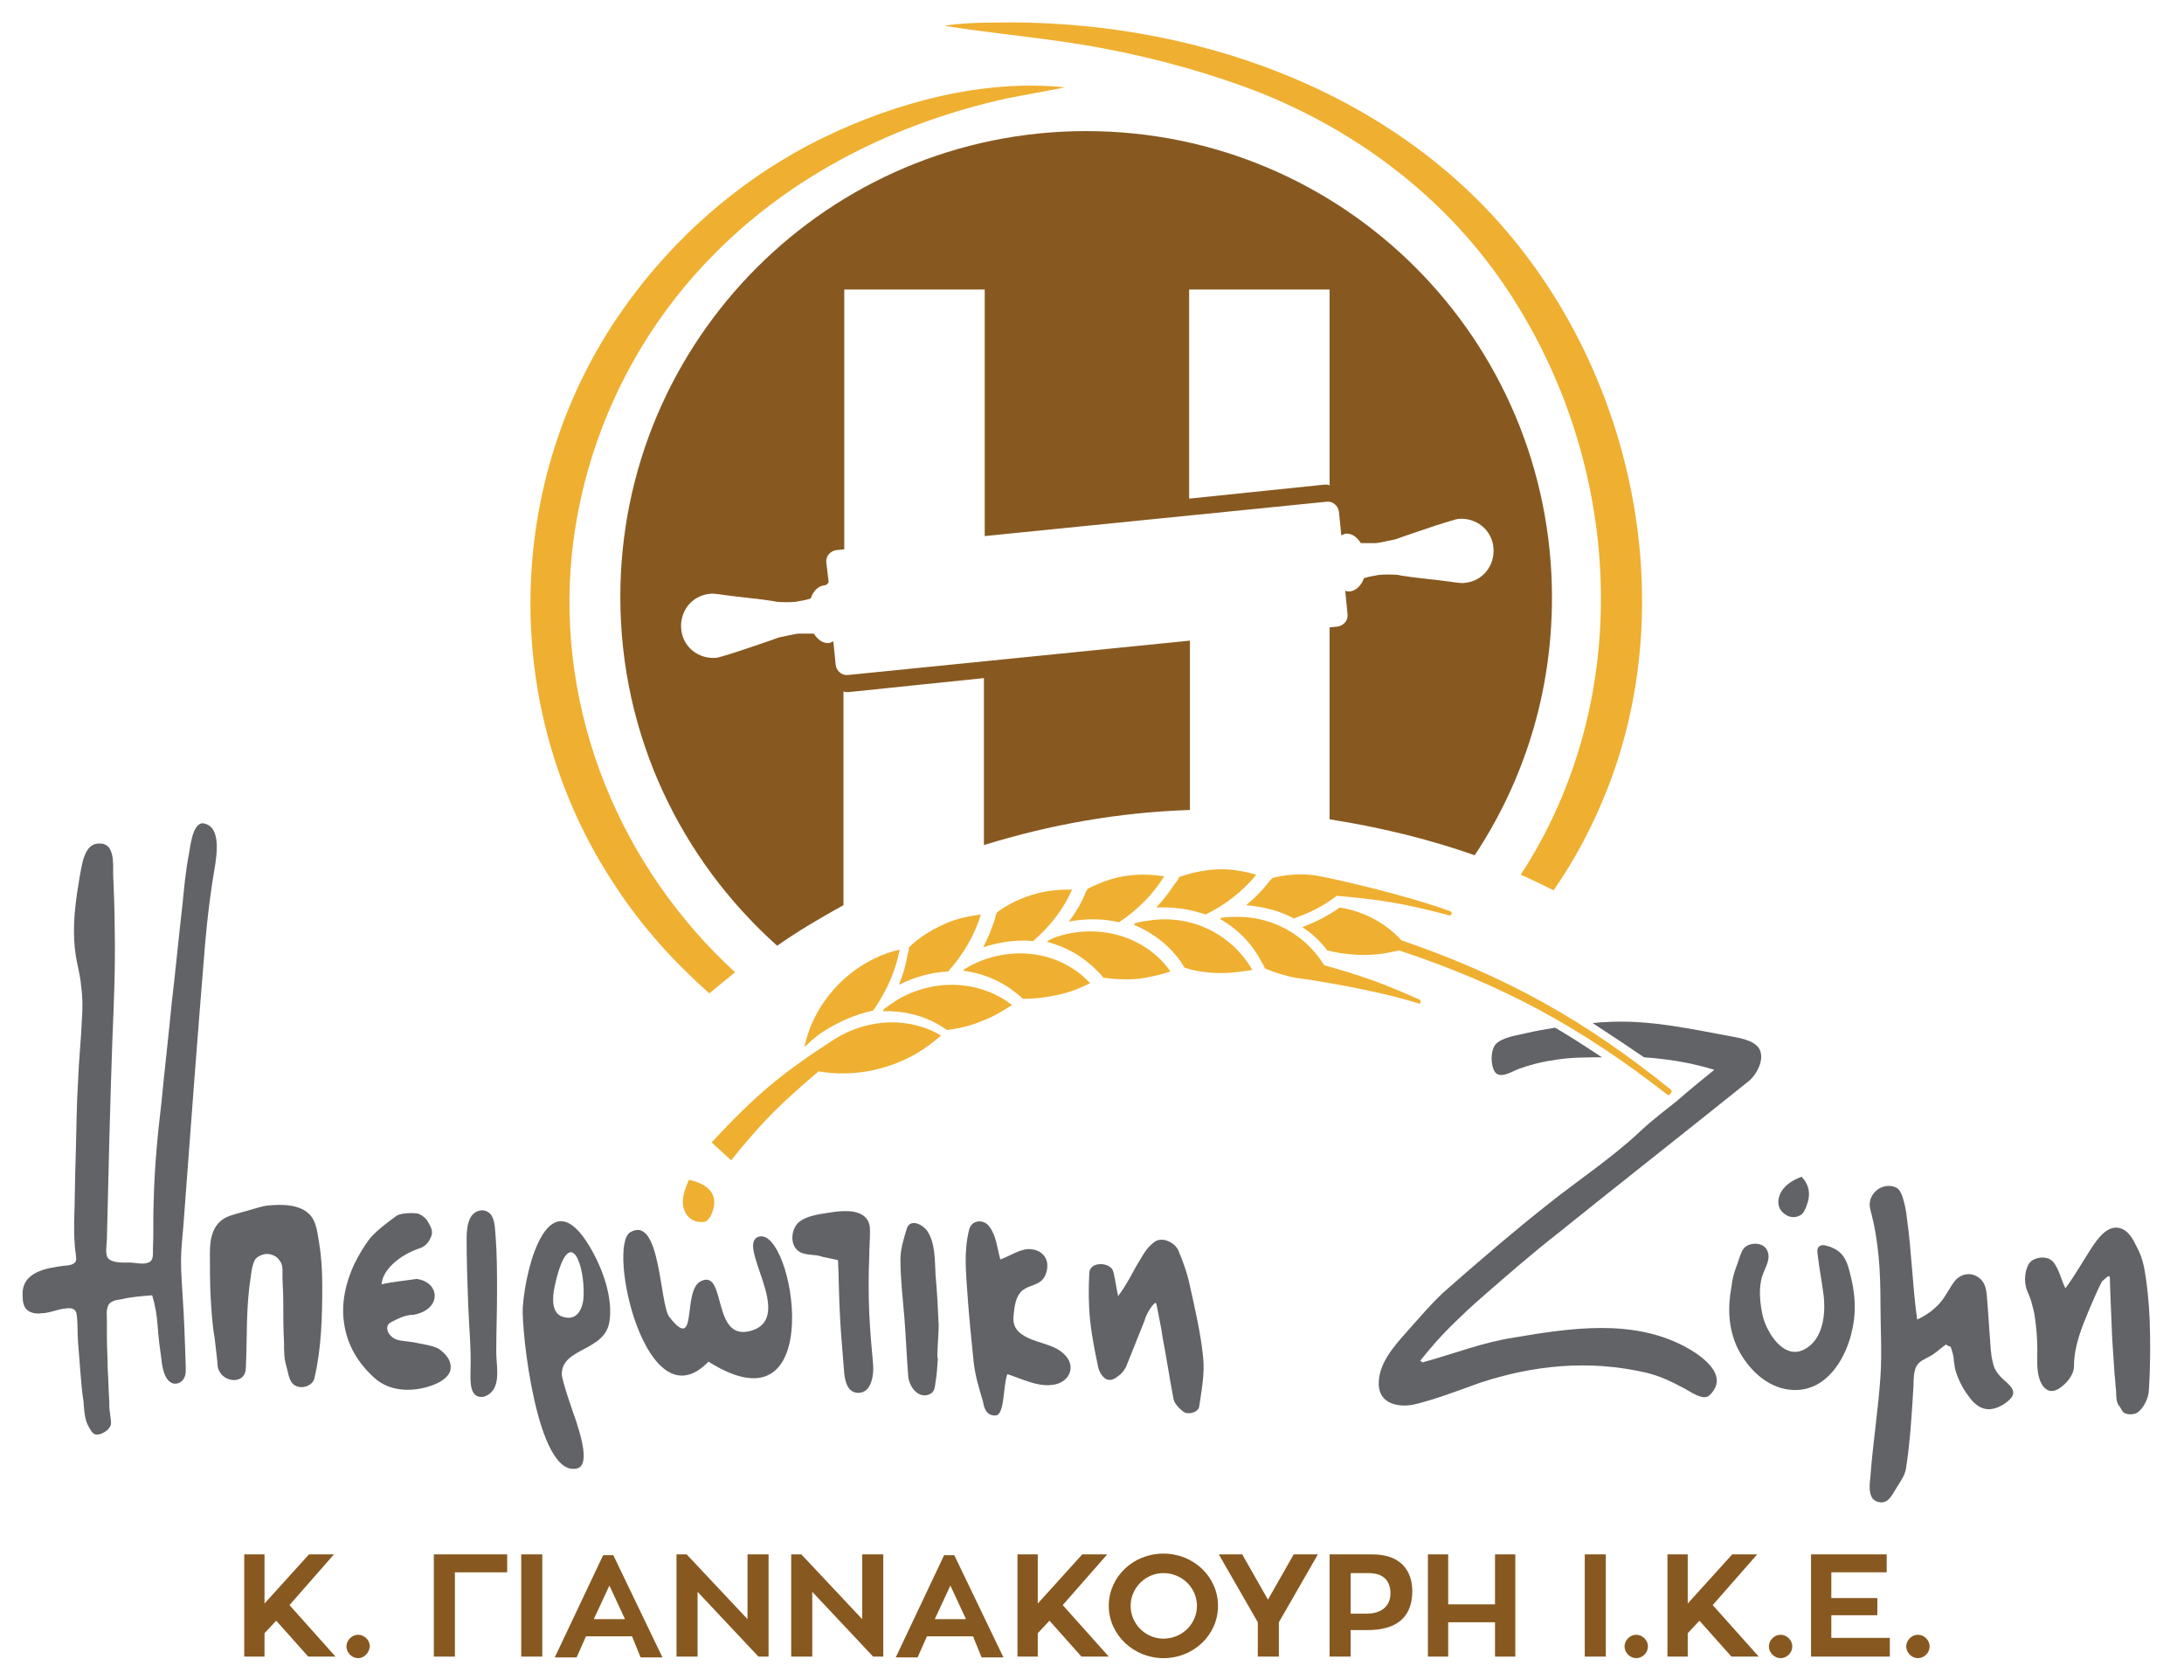 <?xml version="1.0" encoding="utf-8"?>
<!-- Generator: Adobe Illustrator 21.1.0, SVG Export Plug-In . SVG Version: 6.00 Build 0)  -->
<svg version="1.1" id="Layer_1" xmlns="http://www.w3.org/2000/svg" xmlns:xlink="http://www.w3.org/1999/xlink" x="0px" y="0px"
	 viewBox="0 0 279.9 215.3" style="enable-background:new 0 0 279.9 215.3;" xml:space="preserve">
<style type="text/css">
	.st0{fill:#875920;}
	.st1{fill:#EFAF30;}
	.st2{fill:#626366;}
</style>
<g>
	<g>
		<g>
			<path class="st0" d="M43,212.3h-3.5l-4.1-4.6l-1.5,1.6v3h-2.6v-13.1h2.6v6.3l5.7-6.3h3.2l-5.7,6.5L43,212.3z"/>
			<path class="st0" d="M45.9,212.5c-0.8,0-1.5-0.7-1.5-1.5c0-0.8,0.7-1.5,1.5-1.5c0.8,0,1.5,0.7,1.5,1.5
				C47.3,211.8,46.7,212.5,45.9,212.5z"/>
			<path class="st0" d="M65,201.5h-6.7v10.8h-2.7v-13.1H65V201.5z"/>
			<path class="st0" d="M69.5,212.3h-2.7v-13.1h2.7V212.3z"/>
			<path class="st0" d="M81,209.7h-5.9l-1.2,2.7h-2.8l6.2-13.1h1.3l6.3,13.1h-2.8L81,209.7z M76.1,207.5h4l-2-4.3L76.1,207.5z"/>
			<path class="st0" d="M98.5,199.2v13.1h-1.3l-7.8-8.3v8.3h-2.7v-13.1H88l7.8,8.3v-8.3H98.5z"/>
			<path class="st0" d="M113.2,199.2v13.1h-1.3l-7.8-8.3v8.3h-2.7v-13.1h1.3l7.8,8.3v-8.3H113.2z"/>
			<path class="st0" d="M124.7,209.7h-5.9l-1.2,2.7h-2.8l6.2-13.1h1.3l6.3,13.1h-2.8L124.7,209.7z M119.8,207.5h4l-2-4.3
				L119.8,207.5z"/>
			<path class="st0" d="M142.1,212.3h-3.5l-4.1-4.6l-1.5,1.6v3h-2.6v-13.1h2.6v6.3l5.7-6.3h3.2l-5.7,6.5L142.1,212.3z"/>
			<path class="st0" d="M156.1,205.8c0,3.7-3.1,6.7-7,6.7c-3.8,0-7-3-7-6.7c0-3.7,3.1-6.7,7-6.7C153,199.1,156.1,202.1,156.1,205.8z
				 M153.4,205.8c0-2.3-1.9-4.2-4.3-4.2c-2.3,0-4.2,1.9-4.2,4.2c0,2.3,1.9,4.2,4.2,4.2C151.5,210,153.4,208.1,153.4,205.8z"/>
			<path class="st0" d="M168.9,199.2l-5,8.7v4.4h-2.7v-4.4l-5-8.7h3l3.3,5.8l3.3-5.8H168.9z"/>
			<path class="st0" d="M175.9,199.2c3.8,0,5.1,2.3,5.1,4.7c0,3.6-2.3,5-5.7,5h-2.2v3.4h-2.7v-13.1H175.9z M175.1,206.8
				c2.1,0,3.1-1.1,3.1-2.6c0-1.4-0.7-2.6-2.8-2.6h-2.3v5.2H175.1z"/>
			<path class="st0" d="M194.2,199.2v13.1h-2.6v-4.4h-6v4.4h-2.6v-13.1h2.6v6.4h6v-6.4H194.2z"/>
			<path class="st0" d="M205.8,212.3h-2.7v-13.1h2.7V212.3z"/>
			<path class="st0" d="M209.7,212.5c-0.8,0-1.5-0.7-1.5-1.5c0-0.8,0.7-1.5,1.5-1.5c0.8,0,1.5,0.7,1.5,1.5
				C211.2,211.8,210.5,212.5,209.7,212.5z"/>
			<path class="st0" d="M225.4,212.3h-3.5l-4.1-4.6l-1.5,1.6v3h-2.6v-13.1h2.6v6.3l5.7-6.3h3.2l-5.7,6.5L225.4,212.3z"/>
			<path class="st0" d="M228.2,212.5c-0.8,0-1.5-0.7-1.5-1.5c0-0.8,0.7-1.5,1.5-1.5c0.8,0,1.5,0.7,1.5,1.5
				C229.7,211.8,229,212.5,228.2,212.5z"/>
			<path class="st0" d="M242.2,210v2.3h-10.1v-13.1h9.7v2.3h-7.1v3.3h5.9v2.2h-5.9v2.9H242.2z"/>
			<path class="st0" d="M245.8,212.5c-0.8,0-1.5-0.7-1.5-1.5c0-0.8,0.7-1.5,1.5-1.5c0.8,0,1.5,0.7,1.5,1.5
				C247.3,211.8,246.6,212.5,245.8,212.5z"/>
		</g>
	</g>
	<g>
		<g>
			<path class="st1" d="M161.8,12c12.6,5.1,23.7,13.6,31.3,25c14.9,22.3,16.6,52.4,1.8,75.1c1.4,0.6,2.8,1.3,4.2,2
				c2.8-4,5.1-8.4,6.9-13c9-22.9,3.9-50.3-11.3-69.5c-16-20.3-42.5-29.3-67.7-28.7c-2,0-4,0.1-6,0.4c6.8,1.1,13.6,1.6,20.4,2.9
				C148.3,7.5,155.2,9.4,161.8,12z"/>
			<path class="st1" d="M90.9,127.3c1.1-0.9,2.2-1.8,3.3-2.7c-14.6-13.4-23-33.2-20.9-53.7c1.5-14.3,7.9-27.8,17.9-38
				c10.2-10.5,23.7-17.2,37.9-20.3c2.5-0.5,4.9-0.9,7.4-1.4c-10.4-1.1-21.6,1.9-30.9,6.4c-10.3,5-19.2,12.7-25.8,22.1
				c-15.4,21.9-15.8,51.6-0.9,73.9C82.3,118.8,86.4,123.3,90.9,127.3z"/>
		</g>
		<path class="st2" d="M62,179c2.4-0.8,1.6-3.8,1.6-5.7c0-2.6,0.1-5.2,0.1-7.7c0-2.5,0-4.9-0.2-7.4c-0.1-1.2-0.1-3-1.7-3.1
			c-1.9,0.1-2,2.4-2,3.8c0,2.7,0.1,5.4,0.2,8.2c0.1,2.9,0.4,5.7,0.3,8.6C60.3,176.9,60.1,179.3,62,179z"/>
		<path class="st2" d="M19.5,166c0.4,1.3,0.6,2.5,0.7,3.9c0.1,1.5,0.3,3,0.5,4.4c0.1,1,0.4,2.7,1.5,3c0.5,0.1,0.9-0.1,1.2-0.4
			c0.5-0.6,0.4-1.3,0.4-2c-0.1-3-0.2-6-0.4-8.9c-0.1-1.5-0.2-3-0.2-4.5c0-1.5,0.2-3,0.3-4.4c0.9-12.1,1.8-24.2,2.8-36.3
			c0.3-3.4,0.7-6.7,1.3-10.1c0.2-1.5,0.7-5-1.7-5.2c-1.3,0.2-1.5,3.1-1.7,4c-0.4,2.1-0.6,4.2-0.8,6.3c-0.5,4.3-0.9,8.6-1.4,12.8
			c-0.4,4.2-0.9,8.4-1.3,12.6c-0.5,4.2-0.9,8.4-1,12.6c-0.1,2.1,0,4.2-0.1,6.3c0,0.6,0.1,1.5-0.6,1.7c-0.7,0.3-1.7,0-2.4,0
			c-0.7,0-2.1,0.1-2.7-0.5c-0.5-0.5-0.2-1.9-0.2-2.5c0.2-8.5,0.4-17,0.7-25.5c0.2-4.7,0.4-9.5,0.3-14.2c0-2.4-0.1-4.7-0.2-7.1
			c0-1.4,0.2-4-1.8-3.9c-1.3,0-1.8,1.2-2.1,2.3c-0.3,1.3-0.5,2.6-0.7,3.9c-0.4,2.7-0.6,5.4-0.2,8.1c0.2,1.3,0.6,2.6,0.7,4
			c0.2,1.4,0.2,2.7,0.1,4.1c-0.1,2.7-0.4,5.4-0.5,8.1c-0.2,3.2-0.2,6.4-0.3,9.6c-0.1,2.8-0.1,5.6-0.2,8.4c0,1.3,0,2.7,0.2,4
			c0,0.4,0.2,0.9-0.1,1.2c-0.3,0.3-0.9,0.4-1.3,0.4c-2.4,0.3-5.6,0.8-5.4,3.9c0,0.6,0.1,1.3,0.5,1.7c0.5,0.5,1.3,0.6,1.9,0.5
			c1,0,2-0.5,3-0.6c0.7-0.1,1.3-0.1,1.5,0.6c0.2,1.2,0.1,2.5,0.2,3.7c0.1,1.3,0.2,2.5,0.3,3.8c0.1,1.3,0.2,2.5,0.4,3.8
			c0.1,1.1,0.1,2.3,0.7,3.3c0.4,0.7,0.6,1.1,1.4,0.9c0.6-0.2,1.2-0.6,1.4-1.2c0.1-0.5-0.1-1.1-0.1-1.5c-0.1-0.5-0.1-1-0.1-1.6
			c-0.1-1.4-0.1-2.7-0.2-4.1c0-1.4-0.1-2.7-0.1-4.1c0-0.7,0-1.4,0-2.1c0-0.5-0.1-1.2,0.1-1.7c0.2-0.8,1.1-0.9,1.8-1
			C16.8,166.2,18.2,166.1,19.5,166z"/>
		<path class="st2" d="M56.3,172.9c-0.6-0.4-1.9-0.6-2.9-0.8c-0.8-0.2-1.8-0.2-2.5-0.4c-1.2-0.4-1.8-1.8-0.7-2.3
			c0.8-0.4,1.7-0.9,2.8-0.9c3.7-0.7,3.4-4.2,0.4-4.6c-1.3,0.2-3.4,0.4-4.5,0.7c0.1-1.8,2.2-3.7,4.8-4.6c0.7-0.2,1.2-0.7,1.5-1.4
			c0.4-0.8,0-1.4-0.4-2.1c-0.2-0.4-1-1-1.4-1c-0.9-0.1-2.3,0-2.7,0.4c-1.1,0.8-2.3,1.7-3.2,2.7c-0.8,1-1.5,2.2-2.1,3.4
			c-1.1,2.4-1.7,5-1.3,7.6c0.4,2.8,1.8,5.1,3.9,7c1.9,1.7,4.6,1.8,6.9,1.1c1-0.3,2.4-0.9,2.8-2C58,174.4,57.1,173.5,56.3,172.9z"/>
		<path class="st2" d="M148.2,167.1c0.1,0.6,0.6,2.8,0.8,4.3c0.5,2.6,0.9,5.3,1.4,7.9c0.1,0.6,0.9,1.4,1.4,1.7
			c0.6,0.3,1.8,0,1.9-0.8c0.3-2.1,0.7-4.1,0.5-6.2c-0.3-3-1-6.1-1.7-9.2c-0.3-1.5-0.9-3.2-1.5-4.6c-0.5-1-2.1-1.8-3.1-1
			c-1.1,0.8-1.6,2-2.3,3.1c-0.7,1.3-1.4,2.6-2.3,3.8c-0.2-0.9-0.3-1.7-0.5-2.6c-0.1-0.4-0.1-0.8-0.5-1.1c-0.9-0.7-2.7-0.5-2.7,0.8
			c-0.1,2-0.1,3.9,0.1,5.9c0.2,2,0.6,4,1,5.9c0.1,0.6,0.4,1.3,1,1.7c0.7,0.4,1.3-0.1,1.8-0.5c0.4-0.3,0.6-0.7,0.8-1
			c0.8-2,1.6-4,2.4-6C146.9,168.3,148.1,166.5,148.2,167.1z"/>
		<path class="st2" d="M31.5,175.4c0.2-3.8,0-7.7,0.6-11.5c0.1-0.8,0.2-1.8,0.6-2.5c0.3-0.4,1-0.7,1.5-0.7c0.6,0,1.3,0.3,1.6,0.8
			c0.5,0.6,0.4,1.3,0.4,2c0,1,0.1,2,0.1,3c0,1.9,0,3.7,0.1,5.6c0,1,0,2,0.3,3c0.2,0.6,0.3,1.7,0.8,2.2c0.8,0.9,2.6,0.4,2.8-0.7
			c0.9-3.8,1-7.9,1-11.8c0-1.9-0.1-3.7-0.4-5.5c-0.2-1.1-0.3-2.5-1-3.4c-1.2-1.6-3.8-1.6-5.6-1.4c-0.9,0.1-1.6,0.4-2.4,0.6
			c-1,0.3-2,0.5-2.9,0.9c-1.8,0.9-2.1,2.8-2.1,4.6c0,1.9,0,3.8,0.1,5.7c0.1,1.7,0.2,3.4,0.5,5.1c0.1,0.9,0.2,1.7,0.3,2.6
			c0.1,0.6,0,1.2,0.3,1.7C28.8,177.2,31.4,177.4,31.5,175.4z"/>
		<path class="st2" d="M127.5,181.4c1.3,0.1,1-3.6,1.6-5.3c1.9,0.6,4.1,1.8,6.2,1.3c1.7-0.4,2.5-2.1,1.4-3.5c-1.5-1.9-4.2-1.6-6-3.1
			c-0.7-0.6-0.9-1.3-0.8-2.2c0.1-1,0.2-2.2,0.9-3c0.7-0.8,1.9-0.8,2.7-1.5c0.6-0.6,0.8-1.5,0.7-2.3c-0.2-1-1-1.6-2-1.7
			c-1.3-0.2-2.8,0.9-4,1.3c-0.4-1.4-0.5-3-1.4-4.2c-0.7-1-2.3-0.9-2.6,0.4c-0.7,2.8-0.4,5.5-0.2,8.4c0.2,2.9,0.5,5.8,0.8,8.7
			c0.2,1.7,0.7,3.3,1.2,5C126.1,180.4,126.4,181.4,127.5,181.4z"/>
		<path class="st2" d="M107.4,161.5c0.1,1.9,0.1,4,0.2,6.1c0.1,2.4,0.3,4.8,0.5,7.2c0.1,1.2,0.1,3.6,1.8,3.7c1.8,0.1,2.1-2.3,2-3.6
			c-0.2-2.2-0.4-4.4-0.5-6.7c-0.1-2.4-0.1-4.7,0-7.1c0-1.1,0.1-2.2,0.1-3.3c0-0.7-0.1-1.3-0.6-1.8c-1.1-1.1-3.3-0.8-4.6-0.6
			c-1.3,0.2-3,0.4-4,1.3c-1,1-1.1,3.1,0.3,3.8c0.6,0.3,1.5,0.3,2.2,0.4C105.8,161.2,106.7,161.3,107.4,161.5z"/>
		<path class="st2" d="M120.3,169.8c-0.1-2.1-0.2-4.3-0.4-6.4c-0.1-1.8,0-4.1-1.1-5.7c-0.6-0.8-2.2-1.6-2.6-0.2
			c-0.4,1.3-0.8,2.6-0.8,3.9c0,2.5,0.3,5,0.5,7.4c0.2,2.5,0.3,5.1,0.5,7.6c0.1,1.2,1.2,2.9,2.7,2.3c0.7-0.3,0.7-0.9,0.8-1.6
			c0.2-1,0.2-2,0.3-3C120,174.1,120.3,171.3,120.3,169.8z"/>
		<path class="st2" d="M250,172.6c0.2,0.6,0.4,1.2,0.4,1.8c0.1,0.5,0.1,1,0.3,1.5c0.4,1.2,1,2.3,1.8,3.3c0.6,0.8,1.4,1.4,2.4,1.4
			c1,0,2.2-0.7,2.8-1.4c0.7-0.8,0.1-1.5-0.6-2.1c-0.8-0.7-1.5-1.4-1.7-2.5c-0.3-1.1-0.3-2.4-0.4-3.5c-0.1-1.4-0.2-2.8-0.3-4.2
			c-0.1-1.3-0.1-2.6-1.3-3.3c-1-0.6-2.2-0.3-2.9,0.6c-0.7,0.9-1.1,1.9-1.9,2.8c-0.8,0.9-1.8,1.6-2.9,2.1c-0.6-4.3-0.7-8.6-1.3-12.9
			c-0.1-1-0.3-2-0.6-2.9c-0.2-0.5-0.4-1-1-1.2c-1.8-0.6-3.6,1.1-3.1,2.9c1.1,4.1,1.3,8,1.3,12c0,3.1,0.2,6.3,0,9.4
			c-0.3,4.4-1,8.7-1.3,13c-0.1,0.7-0.2,1.8,0.2,2.5c0.3,0.6,1.3,0.8,1.8,0.5c0.6-0.3,1-1.2,1.4-1.8c0.5-0.8,1.1-1.6,1.2-2.6
			c0.5-3.3,0.7-6.6,0.9-9.9c0.1-1.1-0.1-2.6,0.7-3.4c0.5-0.5,1.2-0.7,1.8-1.1c0.6-0.4,1.1-0.9,1.7-1.3
			C249.6,172.5,249.8,172.5,250,172.6z"/>
		<path class="st2" d="M270.4,163.8c0,0.8,0.2,5.2,0.3,7.8c0.1,1.5,0.2,3,0.3,4.5c0.1,0.7,0.1,1.5,0.2,2.2c0,0.6,0,1.4,0.4,1.9
			c0.3,0.3,0.3,0.7,0.7,0.9c0.4,0.2,1.1,0.2,1.5,0c0.9-0.5,1.6-2,1.6-3c0.2-3,0.2-6,0.1-9c-0.1-2.2-0.3-4.4-0.7-6.6
			c-0.2-1-0.5-1.9-1-2.8c-0.4-0.8-0.9-1.8-1.8-2.2c-1.8-0.8-3.2,1.3-4,2.5c-1.1,1.7-2.1,3.5-3.3,5.1c-0.5-1-0.8-2.4-1.5-3.3
			c-0.6-0.8-1.9-0.8-2.7-0.3c-0.9,0.5-1.1,2.3-0.9,3.2c0.1,0.7,0.5,1.3,0.7,2c0.2,0.7,0.4,1.4,0.5,2.2c0.2,1.4,0.3,2.7,0.3,4.1
			c0,1.3-0.1,2.6,0.3,3.8c0.4,1.1,1.2,1.9,2.4,1.2c1-0.6,2-1.8,2-2.9c0-2.6,1-5,2-7.4c0.5-1.1,1-2.4,1.6-3.5
			C269.6,164.1,270.4,163.1,270.4,163.8z"/>
		<path class="st2" d="M221.9,164.9c-0.5,2.7-0.4,5.4,0.8,7.9c1.3,2.6,3.7,5,6.7,5.3c5.6,0.6,8.4-6.2,8.3-10.7
			c0-1.6-0.3-3.1-0.7-4.6c-0.4-1.5-0.9-2.4-2.4-3c-0.4-0.1-1-0.4-1.4-0.1c-0.5,0.3-0.2,1.1-0.2,1.5c0.2,1.6,0.5,3.1,0.7,4.7
			c0.3,2.4,0,5.7-2.4,7c-2.7,1.5-4.9-2.2-5.4-4.3c-0.3-1.4-0.5-3-0.2-4.5c0.2-1.3,1.5-2.7,0.7-4c-0.6-1-2.4-0.9-3,0
			c-0.4,0.6-0.6,1.6-0.9,2.3C222.2,163.2,222,164,221.9,164.9z"/>
		<path class="st2" d="M230.9,150.8c-1.1,0.4-2.3,1.1-2.8,2.3c-0.4,1-0.2,2,0.8,2.6c0.5,0.3,1.1,0.4,1.7,0.1
			c0.5-0.2,0.7-0.7,0.9-1.2C232.1,153.1,231.9,151.9,230.9,150.8z"/>
		<path class="st2" d="M90.8,174.5c15.5,9.8,10.9-17.5,6.4-16c-2.9,1,4.7,10.2-0.8,12c-5.3,1.7-3.2-8-6.6-6.3
			c-2.4,1.2-0.3,9.3-4,4.6c-1.3-1.6-1.1-13.1-5-10.9C77.7,159.6,82.8,182.8,90.8,174.5z"/>
		<path class="st2" d="M73.9,188.2c2-0.4,0.1-5.4-0.1-6.2c-0.3-0.8-1.8-5.1-1.8-5.9c0-3.4,5.5-2.9,6.1-6.7c0.5-3.1-0.9-6.9-2.5-9.6
			c-5.2-8.8-8.2,2.2-8.6,7.7C66.8,170.4,68.8,189.3,73.9,188.2z M74.8,165.9c0,1.4-0.6,3.4-2.5,2.9c-2.2-0.5-1.3-3.8-0.8-5.6
			C73.2,157.4,74.9,162.1,74.8,165.9z"/>
		<g>
			<path class="st2" d="M194.6,137c1.4-0.5,2.8-0.9,4.3-1.1c2.1-0.4,4.2-0.4,6.4-0.4c-1.8-1.2-4.1-2.7-6-3.8
				c-1.2,0.2-2.4,0.4-3.7,0.7c-1.2,0.3-3,0.5-3.9,1.4c-0.7,0.8-0.7,2.7-0.1,3.6C192.3,138.3,193.8,137.3,194.6,137z"/>
			<path class="st2" d="M225.6,134.7c-0.4-1.2-2.2-1.6-3.3-1.8c-5.5-1-11-2.3-16.8-1.9c-0.5,0-0.9,0.1-1.4,0.1
				c2.6,1.7,5.6,3.7,6.6,4.4c3,0.2,6.1,0.7,9,1.6c-1.6,1.3-3.2,2.6-4.8,4c-1.5,1.2-3.1,2.4-4.6,3.8c-3.7,3.5-8,6.3-12,9.5
				c-4.3,3.4-8.5,7-12.6,10.6c-2,1.7-3.8,3.9-5.6,5.9c-1.6,1.8-3.5,4-3.4,6.6c0.1,2.4,2.5,2.9,4.5,2.5c2.9-0.7,5.7-1.8,8.5-2.8
				c6.7-2.2,13.8-3,21.2-1.3c1.8,0.4,3.4,1.2,4.9,2c0.8,0.4,2.5,1.7,3.3,0.9c2.7-2.6-1.2-5.2-3.3-6.3c-6.7-3.5-14.6-2.3-21.7-1.1
				c-4,0.6-7.8,2.1-11.8,3.2c-0.1-0.1-0.2-0.2-0.3-0.2c1.2-1.5,2.4-2.9,3.8-4.3c1.4-1.4,2.9-2.8,4.4-4.1c3.1-2.7,6.2-5.4,9.4-7.9
				c8.2-6.6,16.5-13.1,24.7-19.7C225.3,137.4,226,135.9,225.6,134.7z"/>
		</g>
		<g>
			<g>
				<path class="st1" d="M111.9,129.5c1.7-2.4,2.9-5.1,3.4-7.8c-1.4,0.3-2.9,0.9-4.3,1.7c-4.3,2.5-7.1,6.7-7.9,10.8
					c0.7-0.7,1.4-1.3,2.1-1.8C107.3,131,109.6,130,111.9,129.5z"/>
				<path class="st1" d="M106.6,133.4C106.6,133.4,106.6,133.4,106.6,133.4c-6.6,4.3-9.7,6.9-15.4,13c1,0.9,1.5,1.4,2.5,2.3
					c4.1-5.1,6.4-7.3,11.2-11.4c4.1,0.7,8.5,0,12.4-2.2c1.2-0.7,2.3-1.5,3.3-2.4C116.7,130.4,111.3,130.3,106.6,133.4z"/>
				<path class="st1" d="M116.3,122.4c-0.2,1.3-0.6,2.6-1.1,3.8c2-1,4.2-1.6,6.3-1.7c1.9-2.1,3.4-4.6,4.2-7.3
					c-1.5,0.2-3,0.5-4.4,1.1c-1.8,0.8-3.5,1.8-4.8,3.1C116.5,121.8,116.4,122,116.3,122.4z"/>
				<path class="st1" d="M115.4,127.9c-0.7,0.4-1.4,0.9-2.1,1.4c-0.1,0.1-0.1,0.2-0.1,0.3c2.7-0.1,5.3,0.6,7.4,1.9
					c0.3,0.2,0.5,0.3,0.8,0.5c1.6-0.2,3.2-0.6,4.8-1.3c1.3-0.5,2.4-1.2,3.5-1.9C126,125.9,120.4,125.2,115.4,127.9z"/>
				<path class="st1" d="M127.5,117.8c-0.4,1.2-0.9,2.5-1.5,3.6c2.1-0.7,4.3-1,6.4-0.8c2.2-1.9,3.9-4.1,5-6.6c-1.5,0-3,0.1-4.5,0.5
					c-1.9,0.5-3.6,1.3-5.1,2.4C127.6,117.2,127.6,117.4,127.5,117.8z"/>
				<path class="st1" d="M125.8,123.1c-0.8,0.3-1.5,0.7-2.2,1.1c-0.1,0.1-0.1,0.2-0.2,0.2c2.6,0.3,5.1,1.4,7,3
					c0.3,0.2,0.4,0.4,0.7,0.6c1.6,0,3.2-0.2,4.9-0.6c1.3-0.3,2.5-0.8,3.7-1.4C136.5,122.5,131.1,121.1,125.8,123.1z"/>
				<path class="st1" d="M139,114.7c-0.5,1.2-1.2,2.3-2,3.4c2.2-0.4,4.4-0.4,6.4,0.1c2.4-1.6,4.4-3.6,5.8-5.9
					c-1.4-0.2-2.9-0.3-4.5-0.1c-1.9,0.2-3.7,0.9-5.3,1.7C139.2,114.2,139.1,114.4,139,114.7z"/>
				<path class="st1" d="M136.7,119.7c-0.8,0.2-1.6,0.4-2.3,0.8c-0.1,0.1-0.1,0.1-0.2,0.2c2.6,0.7,4.8,2,6.6,3.9
					c0.3,0.3,0.4,0.4,0.6,0.7c1.6,0.2,3.2,0.3,4.8,0.1c1.3-0.2,2.6-0.5,3.8-0.9C147.3,120.6,142.1,118.5,136.7,119.7z"/>
				<path class="st1" d="M150.6,113.2c-0.7,1.1-1.5,2.1-2.4,3.1c2.2-0.1,4.3,0.2,6.3,0.9c2.5-1.2,4.8-3,6.5-5.1
					c-1.4-0.4-2.9-0.7-4.4-0.7c-1.9,0-3.8,0.4-5.5,1C151,112.7,150.9,112.9,150.6,113.2z"/>
				<path class="st1" d="M147.8,117.9c-0.8,0.1-1.6,0.2-2.3,0.4c-0.1,0.1-0.1,0.1-0.2,0.2c2.4,1,4.5,2.6,6,4.7
					c0.2,0.3,0.3,0.5,0.5,0.8c1.5,0.5,3.1,0.7,4.8,0.7c1.3,0,2.6-0.2,3.9-0.4C158.1,120.1,153.3,117.3,147.8,117.9z"/>
				<path class="st1" d="M166.9,118.8c1.2,0.8,2.3,1.8,3.2,3c2,0.5,4.2,0.7,6.4,0.5c1-0.1,1.9-0.3,2.8-0.5
					c13.3,4.4,23.4,9.9,34.4,18.5c0.2,0.2,0.7-0.4,0.5-0.6c-11-8.9-21.2-14.6-34.6-19.2c-2-2.2-4.8-3.7-7.9-4.2
					C170.3,117.3,168.6,118.2,166.9,118.8z M180.6,121.5C180.5,121.5,180.5,121.5,180.6,121.5c-0.1,0-0.1,0-0.1-0.1
					C180.5,121.5,180.5,121.5,180.6,121.5z"/>
				<path class="st1" d="M156.6,117.6c-0.1,0-0.2,0.1-0.2,0.2c2.3,1.3,4.1,3.2,5.3,5.5c0.2,0.3,0.3,0.5,0.4,0.8
					c1.4,0.6,3,1.1,4.6,1.3c0.9,0.1,9.9,1.5,15.1,3.2c0.3,0.1,0.4-0.4,0.1-0.5c-4.7-2.1-7.2-3-12.2-4.4c-2.1-3.5-6.1-6.1-10.8-6.2
					C158.2,117.5,157.4,117.5,156.6,117.6z"/>
				<path class="st1" d="M162.4,113.3c-0.8,1-1.7,1.9-2.7,2.7c2.2,0.2,4.3,0.7,6.1,1.7c2-0.7,3.9-1.6,5.5-2.9
					c5.8,0.5,8.7,1,14.4,2.5c0.3,0.1,0.5-0.3,0.2-0.5c-5.9-2.2-16.3-4.5-17.3-4.6c-1.9-0.3-3.8-0.1-5.5,0.3
					C162.8,112.8,162.6,113,162.4,113.3z"/>
			</g>
		</g>
		<path class="st0" d="M139.2,16.8c-33,0-59.7,26.8-59.7,59.7c0,17.8,7.8,33.7,20.1,44.7c2.7-1.9,5.6-3.6,8.5-5.2v0l0,0V88.6
			c0.2,0.1,0.4,0.1,0.6,0.1l17.4-1.8v18.8h0v2.6c8.4-2.6,17.2-4.2,26.4-4.5v0h0V82.1l0,0l-43.8,4.4c-0.8,0.1-1.5-0.5-1.6-1.3l-0.3-3
			c-0.2,0.1-0.3,0.1-0.5,0.2c-0.8,0.1-1.5-0.4-2-1.2c-0.6,0-1.3,0-1.9,0c-0.4,0-2.1,0.4-2.6,0.5c-0.3,0.1-0.8,0.3-1.4,0.5
			c-1.5,0.5-3.5,1.2-4.8,1.6c-0.7,0.2-1.6,0.5-1.8,0.5c-2.3,0.2-4.3-1.4-4.5-3.7c-0.2-2.3,1.4-4.3,3.7-4.5c0.5-0.1,2,0.2,2.2,0.2
			c1.4,0.2,3.6,0.4,5,0.6c0.5,0.1,0.9,0.1,1.2,0.2c0.5,0.1,2.3,0.1,2.7,0c0.6-0.1,1.2-0.2,1.8-0.4c0.3-0.9,0.9-1.6,1.8-1.7
			c0.2,0,0.4-0.2,0.5-0.4l-0.3-2.5c-0.1-0.8,0.5-1.5,1.3-1.6l1-0.1V37.1h18v31.6l43.8-4.4c0.8-0.1,1.5,0.5,1.6,1.3l0.3,3
			c0.2-0.1,0.3-0.1,0.5-0.2c0.8-0.1,1.5,0.4,2,1.2c0.6,0,1.3,0,1.9,0c0.4,0,2.1-0.4,2.6-0.5c0.3-0.1,0.8-0.3,1.4-0.5
			c1.5-0.5,3.5-1.2,4.8-1.6c0.7-0.2,1.6-0.5,1.8-0.5c2.3-0.2,4.3,1.4,4.5,3.7c0.2,2.3-1.4,4.3-3.7,4.5c-0.5,0.1-2-0.2-2.2-0.2
			c-1.4-0.2-3.6-0.4-5-0.6c-0.5-0.1-0.9-0.1-1.2-0.2c-0.5-0.1-2.3-0.1-2.7,0c-0.6,0.1-1.2,0.2-1.8,0.4c-0.3,0.9-1,1.6-1.8,1.7
			c-0.2,0-0.4,0-0.6-0.1l0.3,3c0.1,0.8-0.5,1.5-1.3,1.6l-1,0.1v24.6c0,0,0,0,0,0v0c6.4,1,12.6,2.5,18.6,4.6c6.3-9.5,9.9-20.8,9.9-33
			C198.9,43.5,172.2,16.8,139.2,16.8z M170.4,62.2c-0.2-0.1-0.4-0.1-0.6-0.1l-17.4,1.8V37.1h18V62.2z"/>
		<path class="st1" d="M88.3,151.2c-0.5,1.1-1,2.4-0.7,3.6c0.4,1.3,1.3,1.9,2.6,1.8c0.5,0,1-0.9,1.1-1.3c0.2-0.5,0.3-1.1,0.2-1.6
			C91.3,152.2,89.7,151.5,88.3,151.2z"/>
	</g>
</g>
</svg>
